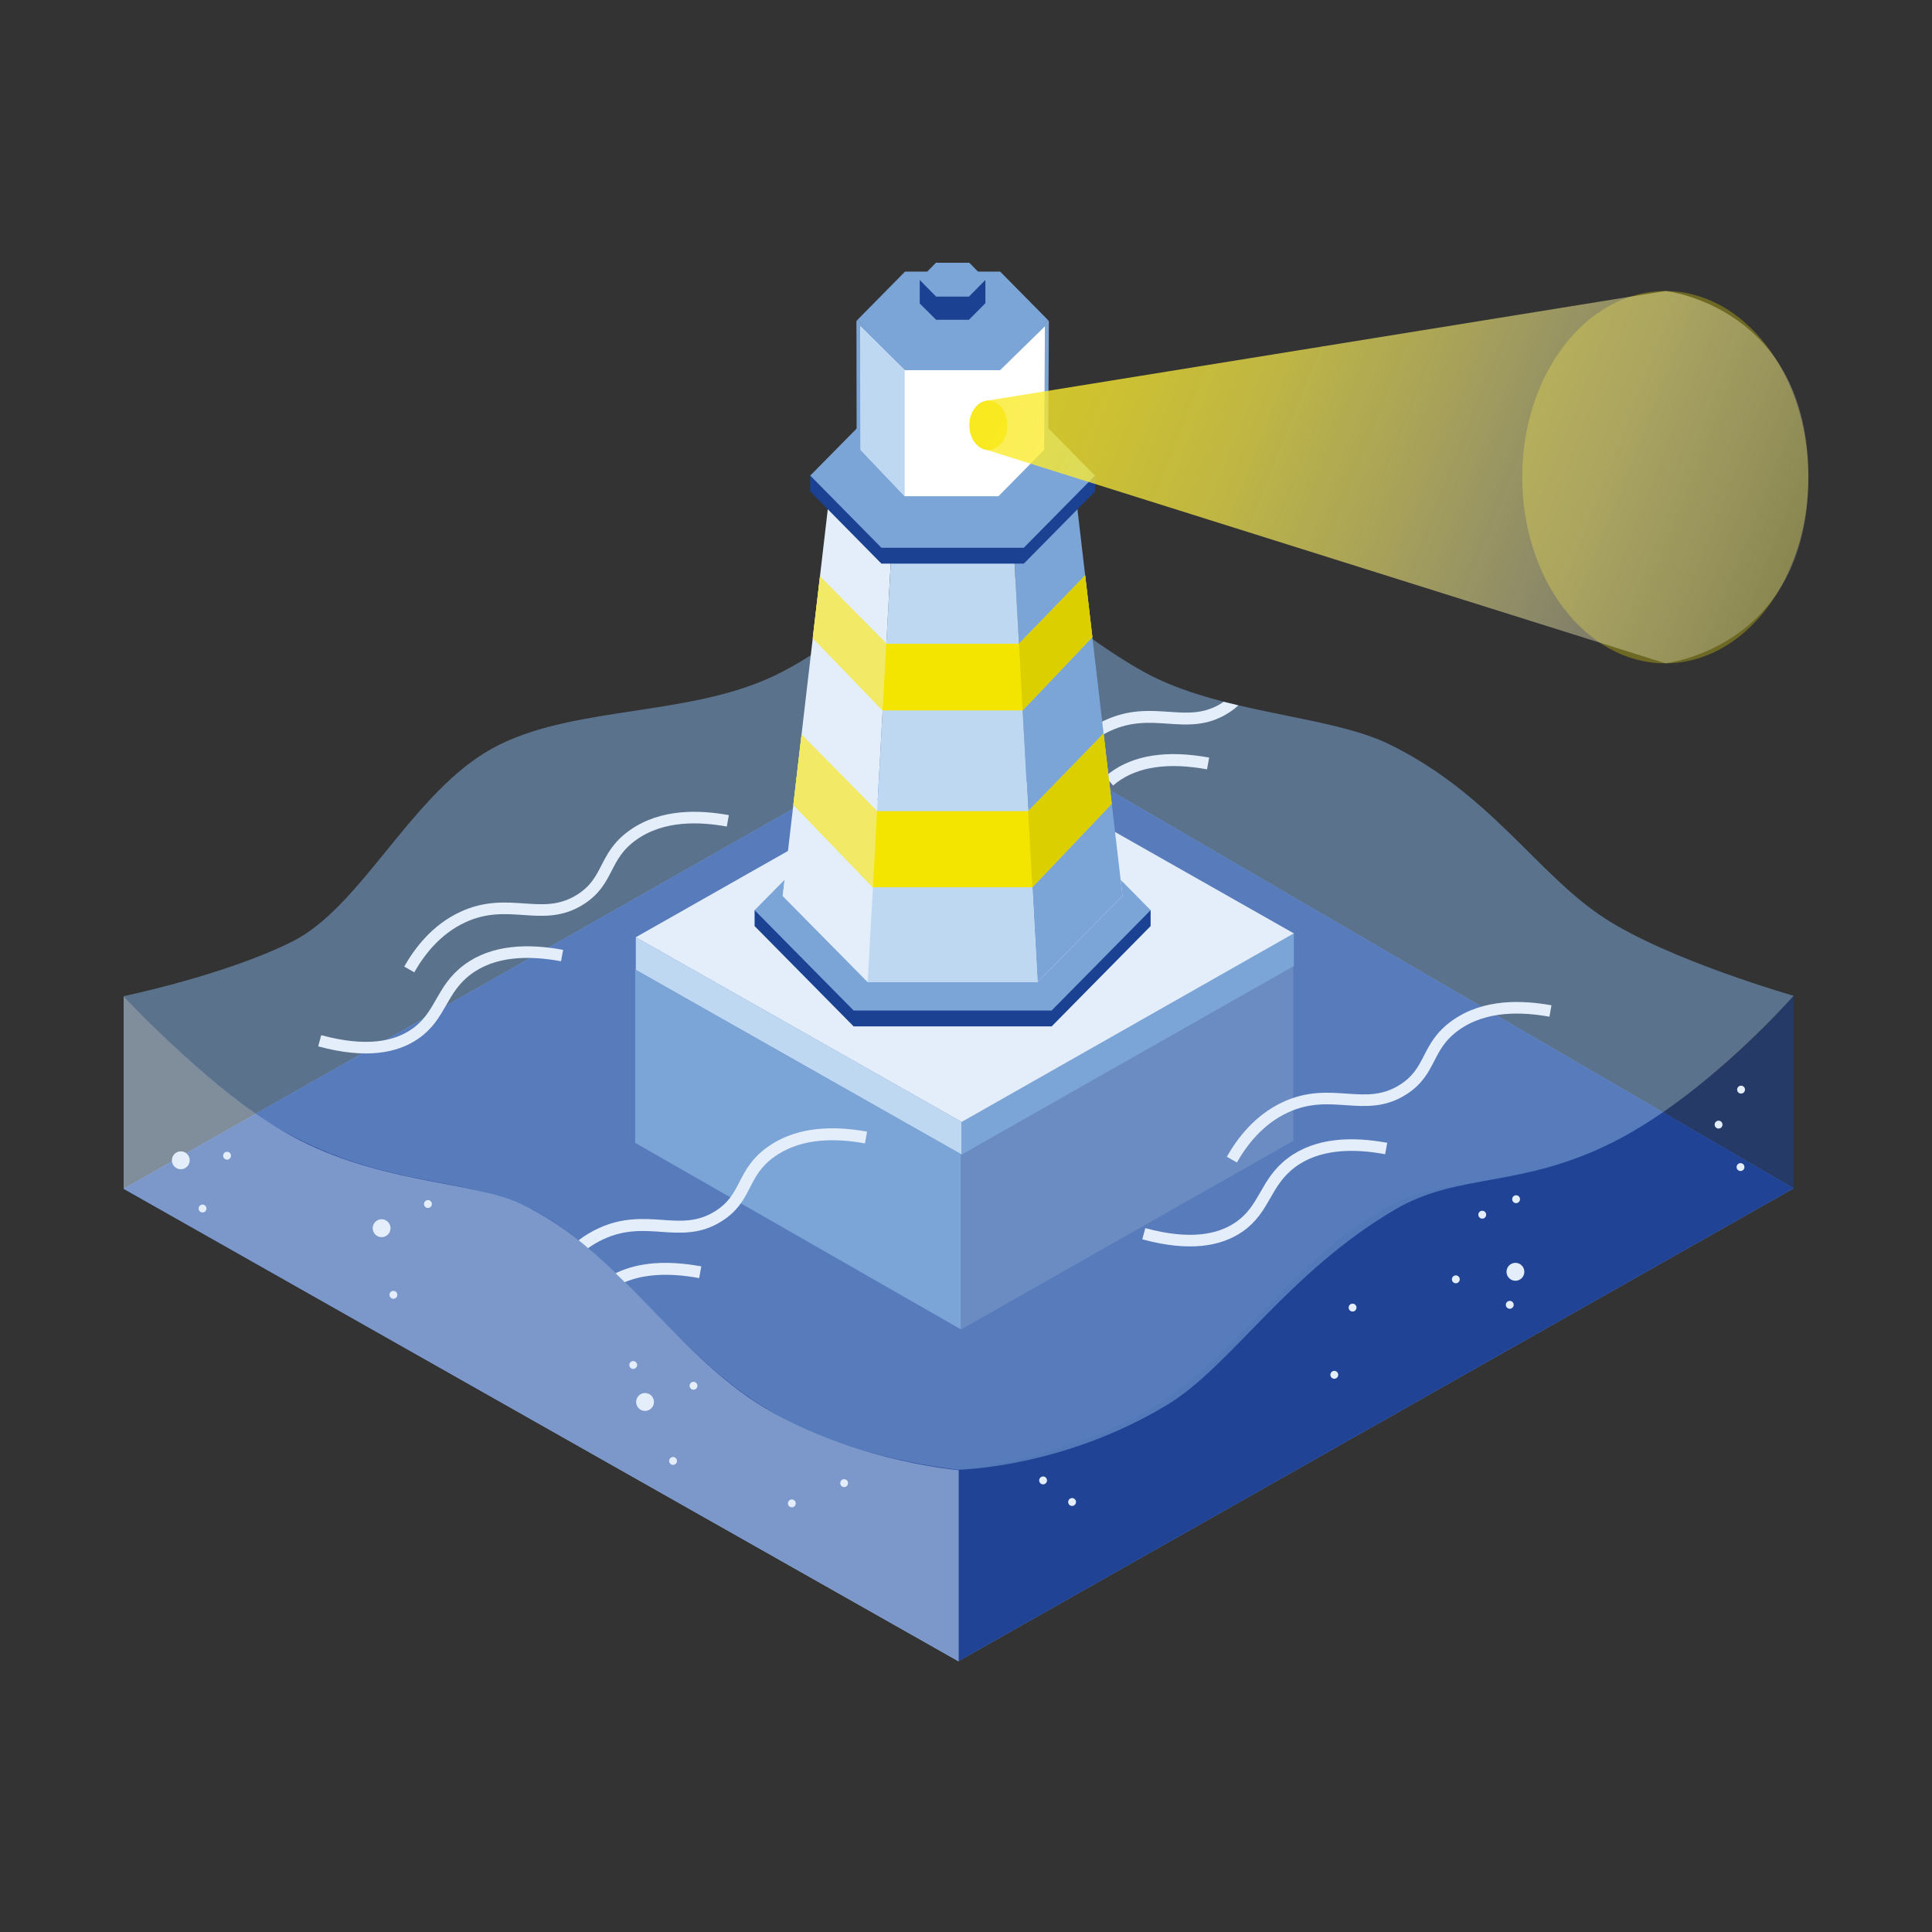 <svg xmlns="http://www.w3.org/2000/svg" width="250" height="250" viewBox="0 0 250 250" fill="none"><rect x="0" y="0" width="250" height="250" fill="#333333" stroke="none"/><g clip-path="url(#clip0_209_441)"><path d="M232.083 153.775L124.029 214.948L16 153.827L125.474 91.68L232.083 153.775Z" fill="#7CA5D7"/><path d="M232.083 153.775L124.029 214.948L16 153.827L125.474 91.68L232.083 153.775Z" fill="#2A4899"/><path opacity="0.55" d="M232.083 128.857V153.78L124.029 214.954V190.19C124.029 190.19 136.303 189.205 147.819 182.898C160.421 175.994 168.211 161.381 181.198 155.383C187.891 152.291 199.914 153.25 211.501 146.293C223.171 139.286 232.083 128.862 232.083 128.862V128.857Z" fill="#1A4192"/><path opacity="0.55" d="M16 128.903V153.827L124.054 215V190.236C124.054 190.236 111.78 189.252 100.264 182.945C87.662 176.04 80.328 161.757 67.342 155.764C60.649 152.673 48.221 153.203 36.582 146.34C31.616 143.408 27.424 139.837 23.923 136.668C19.224 132.407 16 128.903 16 128.903Z" fill="#BFD8F2"/><path d="M114.312 91.932L105.277 82.554L106.204 74.598L114.789 83.296L114.312 91.932Z" fill="#F2EA67"/><path d="M113.041 114.81L102.74 104.124L103.795 95.05L113.589 104.969L113.041 114.81Z" fill="#F2EA67"/><path d="M124.357 149.359V172.031L82.189 147.881V125.456L124.357 149.359Z" fill="#7CA5D7"/><path d="M167.345 147.633L124.357 172.031V149.359L167.345 124.961V147.633Z" fill="#566DA8"/><path opacity="0.55" d="M123.757 68.482C123.757 68.482 138.297 81.627 148.111 86.996C157.925 92.365 171.927 92.494 179.711 96.281C192.842 102.665 198.904 113.11 207.56 118.768C215.945 124.25 232.088 128.851 232.088 128.851C232.088 128.851 221.06 141.496 208.939 147.685C196.819 153.873 188.808 151.652 180.511 156.517C166.658 164.642 159.268 176.793 151.073 181.76C137.507 189.984 124.029 190.179 124.029 190.179C124.029 190.179 110.771 188.968 100.264 182.935C97.63 181.425 94.811 179.41 92.039 176.957C87.795 173.201 83.619 168.646 79.965 165.06C76.5 161.659 73.025 158.804 69.802 157.011C60.567 151.884 50.547 154.095 36.582 146.324C27.265 141.151 16 128.903 16 128.903C16 128.903 29.207 126.167 37.868 121.813C46.524 117.459 52.874 103.531 62.688 97.44C72.503 91.345 87.508 92.896 99.05 87.959C110.591 83.028 123.757 68.482 123.757 68.482Z" fill="#7CA5D7"/><path d="M124.444 145.18V149.395L82.276 125.492V121.277L124.444 145.18Z" fill="#BFD8F2"/><path d="M167.427 124.997L124.444 149.395V145.181L167.427 120.782V124.997Z" fill="#7CA5D7"/><path d="M167.427 120.782L124.444 145.18L82.276 121.277L125.284 96.884L167.427 120.782Z" fill="#E3EEFA"/><path d="M134.263 129.13H112.277L101.284 117.99L97.645 117.778V119.834L110.458 132.814H136.083L148.89 119.834V117.778L145.251 117.99L134.263 129.13Z" fill="#1A4192"/><path d="M134.263 127.069H112.277L101.284 115.934L101.53 113.842L97.645 117.778L110.458 130.758H136.083L148.89 117.778L145.01 113.842L145.251 115.934L134.263 127.069Z" fill="#7CA5D7"/><path d="M131.132 70.198L134.263 127.069L145.251 115.934L138.994 62.232L131.132 70.198Z" fill="#7CA5D7"/><path d="M115.409 70.198L112.277 127.069L101.284 115.934L107.542 62.232L115.409 70.198Z" fill="#E3EEFA"/><path d="M115.409 70.198L112.277 127.069H134.263L131.132 70.198H115.409Z" fill="#BFD8F2"/><path d="M141.695 61.541H104.846V63.597L114.056 72.934H132.48L141.695 63.597V61.541Z" fill="#1A4192"/><path d="M132.48 52.205H114.056L104.846 61.541L114.056 70.878H132.48L141.695 61.541L132.48 52.205Z" fill="#7CA5D7"/><path d="M141.351 82.43L132.326 91.927H114.21L105.174 82.554L106.102 74.598L114.686 83.301L131.855 83.296L140.419 74.459L141.351 82.43Z" fill="#F3E500"/><path d="M143.857 104.005L133.587 114.81H112.949L102.658 104.134L103.719 95.07L113.487 104.969H133.044L142.801 94.926L143.857 104.005Z" fill="#F3E500"/><path d="M129.42 35.144H117.115L110.965 41.379L117.115 47.614H129.42L135.575 41.379L129.42 35.144Z" fill="#7CA5D7"/><path d="M111.078 41.616L111.104 58.321L116.823 64.468H129.302L135.37 58.321L135.463 41.616L129.302 47.65H117.172L111.078 41.616Z" fill="white"/><path d="M129.41 64.726H116.751L110.853 58.429V58.321L110.822 41.554L110.965 41.379L117.279 47.392H129.2L135.575 41.379L135.724 41.59L135.627 58.429L129.41 64.726ZM117.069 64.21H129.2L135.119 58.213L135.211 42.229L129.415 47.902H117.074L111.339 42.229L111.37 58.213L117.074 64.21H117.069Z" fill="#7CA5D7"/><path d="M125.423 34H121.113L118.96 36.185L121.113 38.37H125.423L127.581 36.185L125.423 34Z" fill="#7CA5D7"/><path d="M119.012 36.226V39.271L121.133 41.379H125.382L127.509 39.235V36.226L125.382 38.38H121.133L119.012 36.226Z" fill="#1A4192"/><path d="M132.326 91.927L141.346 82.441L140.418 74.459L131.854 83.296L132.326 91.927Z" fill="#DBCF00"/><path d="M133.587 114.81L143.857 104.005L142.801 94.926L133.043 104.969L133.587 114.81Z" fill="#DBCF00"/><path d="M114.21 91.927L105.174 82.554L106.102 74.598L114.686 83.301L114.21 91.927Z" fill="#F2EA67"/><path d="M112.949 114.81L102.663 104.124L103.719 95.05L113.487 104.969L112.949 114.81Z" fill="#F2EA67"/><path d="M117.069 47.907V64.21L111.36 58.218L111.334 42.234" fill="#BFD8F2"/><path d="M127.903 58.223C129.259 58.223 130.358 56.795 130.358 55.033C130.358 53.272 129.259 51.844 127.903 51.844C126.547 51.844 125.448 53.272 125.448 55.033C125.448 56.795 126.547 58.223 127.903 58.223Z" fill="#F3E500"/><path opacity="0.3" d="M215.489 85.837C225.712 85.837 234 75.052 234 61.748C234 48.444 225.712 37.658 215.489 37.658C205.265 37.658 196.978 48.444 196.978 61.748C196.978 75.052 205.265 85.837 215.489 85.837Z" fill="#F3E500"/><path d="M215.489 37.658L127.76 51.839C127.76 51.839 125.454 52.272 125.454 55.028C125.454 57.785 127.683 58.218 127.683 58.218L215.494 85.826C215.494 85.826 234.005 83.832 234.005 61.737C234.005 39.642 215.494 37.648 215.494 37.648L215.489 37.658Z" fill="url(#paint0_linear_209_441)"/><path d="M41.369 134.674C47.421 136.313 51.214 135.499 53.684 133.803C57.087 131.464 57.015 128.089 60.449 125.497C63.811 122.957 68.336 122.838 72.733 123.647" stroke="#E3EEFA" stroke-width="1.5" stroke-miterlimit="10"/><path d="M159.401 150.055C160.688 147.798 162.84 144.902 166.325 143.284C172.342 140.491 176.626 144.145 181.577 140.981C185.344 138.575 184.468 135.432 188.342 132.675C192.16 129.954 197.013 130.171 200.626 130.825" stroke="#E3EEFA" stroke-width="1.5" stroke-miterlimit="10"/><path d="M148.008 159.644C154.061 161.283 157.853 160.469 160.324 158.773C163.727 156.434 163.655 153.059 167.088 150.467C170.45 147.927 174.976 147.808 179.373 148.617" stroke="#E3EEFA" stroke-width="1.5" stroke-miterlimit="10"/><path d="M52.956 125.446C54.242 123.189 56.395 120.293 59.88 118.675C65.897 115.882 70.181 119.535 75.132 116.372C78.899 113.965 78.022 110.822 81.897 108.065C85.715 105.345 90.568 105.561 94.181 106.216" stroke="#E3EEFA" stroke-width="1.5" stroke-miterlimit="10"/><path d="M79.657 164.766L79.878 164.653C82.727 163.328 86.381 163.066 90.748 163.869L90.471 165.389C86.591 164.673 83.352 164.854 80.841 165.915L79.662 164.766H79.657Z" fill="#E3EEFA"/><path d="M76.085 161.52C76.72 161.066 77.392 160.675 78.084 160.355C80.846 159.072 83.249 159.237 85.571 159.402C88.082 159.577 90.681 159.758 93.428 158C95.503 156.676 96.292 155.136 97.056 153.646C97.773 152.25 98.45 150.931 100.218 149.674C103.073 147.638 107.009 147.061 111.924 147.953L112.195 146.433C106.865 145.464 102.535 146.129 99.332 148.411C97.256 149.89 96.426 151.508 95.688 152.935C94.955 154.363 94.319 155.589 92.597 156.692C90.281 158.171 88.144 158.026 85.674 157.851C83.275 157.686 80.559 157.496 77.438 158.943C76.561 159.35 75.716 159.855 74.927 160.448L74.88 160.494C74.88 160.494 75.367 160.901 75.562 161.051C75.757 161.2 76.085 161.515 76.085 161.515V161.52Z" fill="#E3EEFA"/><path d="M143.519 101.047L144.032 101.645C144.18 101.516 144.339 101.387 144.503 101.264C147.23 99.208 151.161 98.631 156.188 99.553L156.465 98.033C151.002 97.028 146.666 97.698 143.581 100.027C143.524 100.068 143.468 100.115 143.412 100.156L143.519 101.047Z" fill="#E3EEFA"/><path d="M160.252 91.267L159.842 91.623C159.571 91.839 159.284 92.051 158.976 92.246C156.234 93.998 153.636 93.818 151.119 93.643C148.798 93.483 146.394 93.313 143.632 94.596C143.386 94.71 143.15 94.828 142.92 94.957L142.807 95.029L142.617 93.375C142.74 93.313 142.858 93.256 142.986 93.2C146.107 91.752 148.824 91.942 151.222 92.107C153.692 92.277 155.829 92.427 158.146 90.948C158.177 90.927 158.305 90.829 158.33 90.809L160.242 91.273L160.252 91.267Z" fill="#E3EEFA"/><path d="M134.976 192.075C135.256 192.075 135.483 191.847 135.483 191.565C135.483 191.284 135.256 191.055 134.976 191.055C134.695 191.055 134.468 191.284 134.468 191.565C134.468 191.847 134.695 192.075 134.976 192.075Z" fill="#E3EEFA"/><path d="M138.727 194.868C139.007 194.868 139.234 194.64 139.234 194.358C139.234 194.076 139.007 193.848 138.727 193.848C138.447 193.848 138.22 194.076 138.22 194.358C138.22 194.64 138.447 194.868 138.727 194.868Z" fill="#E3EEFA"/><path d="M191.801 157.691C192.082 157.691 192.309 157.463 192.309 157.181C192.309 156.899 192.082 156.671 191.801 156.671C191.521 156.671 191.294 156.899 191.294 157.181C191.294 157.463 191.521 157.691 191.801 157.691Z" fill="#E3EEFA"/><path d="M196.096 165.73C196.733 165.73 197.249 165.211 197.249 164.57C197.249 163.93 196.733 163.411 196.096 163.411C195.459 163.411 194.943 163.93 194.943 164.57C194.943 165.211 195.459 165.73 196.096 165.73Z" fill="#E3EEFA"/><path d="M195.363 169.352C195.643 169.352 195.87 169.124 195.87 168.842C195.87 168.56 195.643 168.332 195.363 168.332C195.083 168.332 194.855 168.56 194.855 168.842C194.855 169.124 195.083 169.352 195.363 169.352Z" fill="#E3EEFA"/><path d="M196.183 155.687C196.463 155.687 196.691 155.459 196.691 155.177C196.691 154.895 196.463 154.667 196.183 154.667C195.903 154.667 195.676 154.895 195.676 155.177C195.676 155.459 195.903 155.687 196.183 155.687Z" fill="#E3EEFA"/><path d="M175.022 169.713C175.302 169.713 175.529 169.484 175.529 169.203C175.529 168.921 175.302 168.692 175.022 168.692C174.742 168.692 174.515 168.921 174.515 169.203C174.515 169.484 174.742 169.713 175.022 169.713Z" fill="#E3EEFA"/><path d="M172.66 178.41C172.94 178.41 173.167 178.182 173.167 177.9C173.167 177.619 172.94 177.39 172.66 177.39C172.379 177.39 172.152 177.619 172.152 177.9C172.152 178.182 172.379 178.41 172.66 178.41Z" fill="#E3EEFA"/><path d="M225.293 141.507C225.573 141.507 225.8 141.278 225.8 140.996C225.8 140.715 225.573 140.486 225.293 140.486C225.012 140.486 224.785 140.715 224.785 140.996C224.785 141.278 225.012 141.507 225.293 141.507Z" fill="#E3EEFA"/><path d="M222.382 146.036C222.662 146.036 222.889 145.807 222.889 145.526C222.889 145.244 222.662 145.016 222.382 145.016C222.102 145.016 221.875 145.244 221.875 145.526C221.875 145.807 222.102 146.036 222.382 146.036Z" fill="#E3EEFA"/><path d="M225.221 151.529C225.501 151.529 225.728 151.3 225.728 151.019C225.728 150.737 225.501 150.508 225.221 150.508C224.941 150.508 224.713 150.737 224.713 151.019C224.713 151.3 224.941 151.529 225.221 151.529Z" fill="#E3EEFA"/><path d="M188.383 166.054C188.663 166.054 188.89 165.826 188.89 165.544C188.89 165.262 188.663 165.034 188.383 165.034C188.103 165.034 187.875 165.262 187.875 165.544C187.875 165.826 188.103 166.054 188.383 166.054Z" fill="#E3EEFA"/><path d="M83.47 182.574C84.107 182.574 84.623 182.055 84.623 181.414C84.623 180.774 84.107 180.255 83.47 180.255C82.833 180.255 82.317 180.774 82.317 181.414C82.317 182.055 82.833 182.574 83.47 182.574Z" fill="#E3EEFA"/><path d="M89.738 179.827C90.018 179.827 90.245 179.599 90.245 179.317C90.245 179.036 90.018 178.807 89.738 178.807C89.458 178.807 89.231 179.036 89.231 179.317C89.231 179.599 89.458 179.827 89.738 179.827Z" fill="#E3EEFA"/><path d="M87.093 189.556C87.374 189.556 87.601 189.327 87.601 189.046C87.601 188.764 87.374 188.536 87.093 188.536C86.813 188.536 86.586 188.764 86.586 189.046C86.586 189.327 86.813 189.556 87.093 189.556Z" fill="#E3EEFA"/><path d="M109.233 192.426C109.513 192.426 109.74 192.197 109.74 191.916C109.74 191.634 109.513 191.406 109.233 191.406C108.953 191.406 108.726 191.634 108.726 191.916C108.726 192.197 108.953 192.426 109.233 192.426Z" fill="#E3EEFA"/><path d="M102.463 195.049C102.743 195.049 102.97 194.82 102.97 194.538C102.97 194.257 102.743 194.028 102.463 194.028C102.183 194.028 101.956 194.257 101.956 194.538C101.956 194.82 102.183 195.049 102.463 195.049Z" fill="#E3EEFA"/><path d="M81.938 177.138C82.218 177.138 82.445 176.909 82.445 176.628C82.445 176.346 82.218 176.117 81.938 176.117C81.657 176.117 81.43 176.346 81.43 176.628C81.43 176.909 81.657 177.138 81.938 177.138Z" fill="#E3EEFA"/><path d="M49.379 160.087C50.016 160.087 50.532 159.568 50.532 158.928C50.532 158.288 50.016 157.769 49.379 157.769C48.742 157.769 48.226 158.288 48.226 158.928C48.226 159.568 48.742 160.087 49.379 160.087Z" fill="#E3EEFA"/><path d="M55.375 156.31C55.655 156.31 55.882 156.082 55.882 155.8C55.882 155.519 55.655 155.29 55.375 155.29C55.095 155.29 54.868 155.519 54.868 155.8C54.868 156.082 55.095 156.31 55.375 156.31Z" fill="#E3EEFA"/><path d="M50.906 168.059C51.186 168.059 51.413 167.83 51.413 167.549C51.413 167.267 51.186 167.038 50.906 167.038C50.626 167.038 50.398 167.267 50.398 167.549C50.398 167.83 50.626 168.059 50.906 168.059Z" fill="#E3EEFA"/><path d="M29.381 150.06C29.662 150.06 29.889 149.832 29.889 149.55C29.889 149.268 29.662 149.04 29.381 149.04C29.101 149.04 28.874 149.268 28.874 149.55C28.874 149.832 29.101 150.06 29.381 150.06Z" fill="#E3EEFA"/><path d="M23.395 151.302C24.032 151.302 24.548 150.783 24.548 150.143C24.548 149.502 24.032 148.983 23.395 148.983C22.759 148.983 22.242 149.502 22.242 150.143C22.242 150.783 22.759 151.302 23.395 151.302Z" fill="#E3EEFA"/><path d="M26.209 156.893C26.489 156.893 26.716 156.664 26.716 156.383C26.716 156.101 26.489 155.872 26.209 155.872C25.929 155.872 25.702 156.101 25.702 156.383C25.702 156.664 25.929 156.893 26.209 156.893Z" fill="#E3EEFA"/></g><defs><linearGradient id="paint0_linear_209_441" x1="134.06" y1="32.593" x2="232.479" y2="71.726" gradientUnits="userSpaceOnUse"><stop stop-color="#FAEA27" stop-opacity="0.8"/><stop offset="0.13" stop-color="#FAEA2F" stop-opacity="0.78"/><stop offset="0.31" stop-color="#FAED48" stop-opacity="0.71"/><stop offset="0.51" stop-color="#FBF171" stop-opacity="0.59"/><stop offset="0.73" stop-color="#FDF6AA" stop-opacity="0.44"/><stop offset="0.96" stop-color="#FEFDF2" stop-opacity="0.24"/><stop offset="1" stop-color="white" stop-opacity="0.2"/></linearGradient><clipPath id="clip0_209_441"><rect width="218" height="181" fill="white" transform="translate(16 34)"/></clipPath></defs></svg>